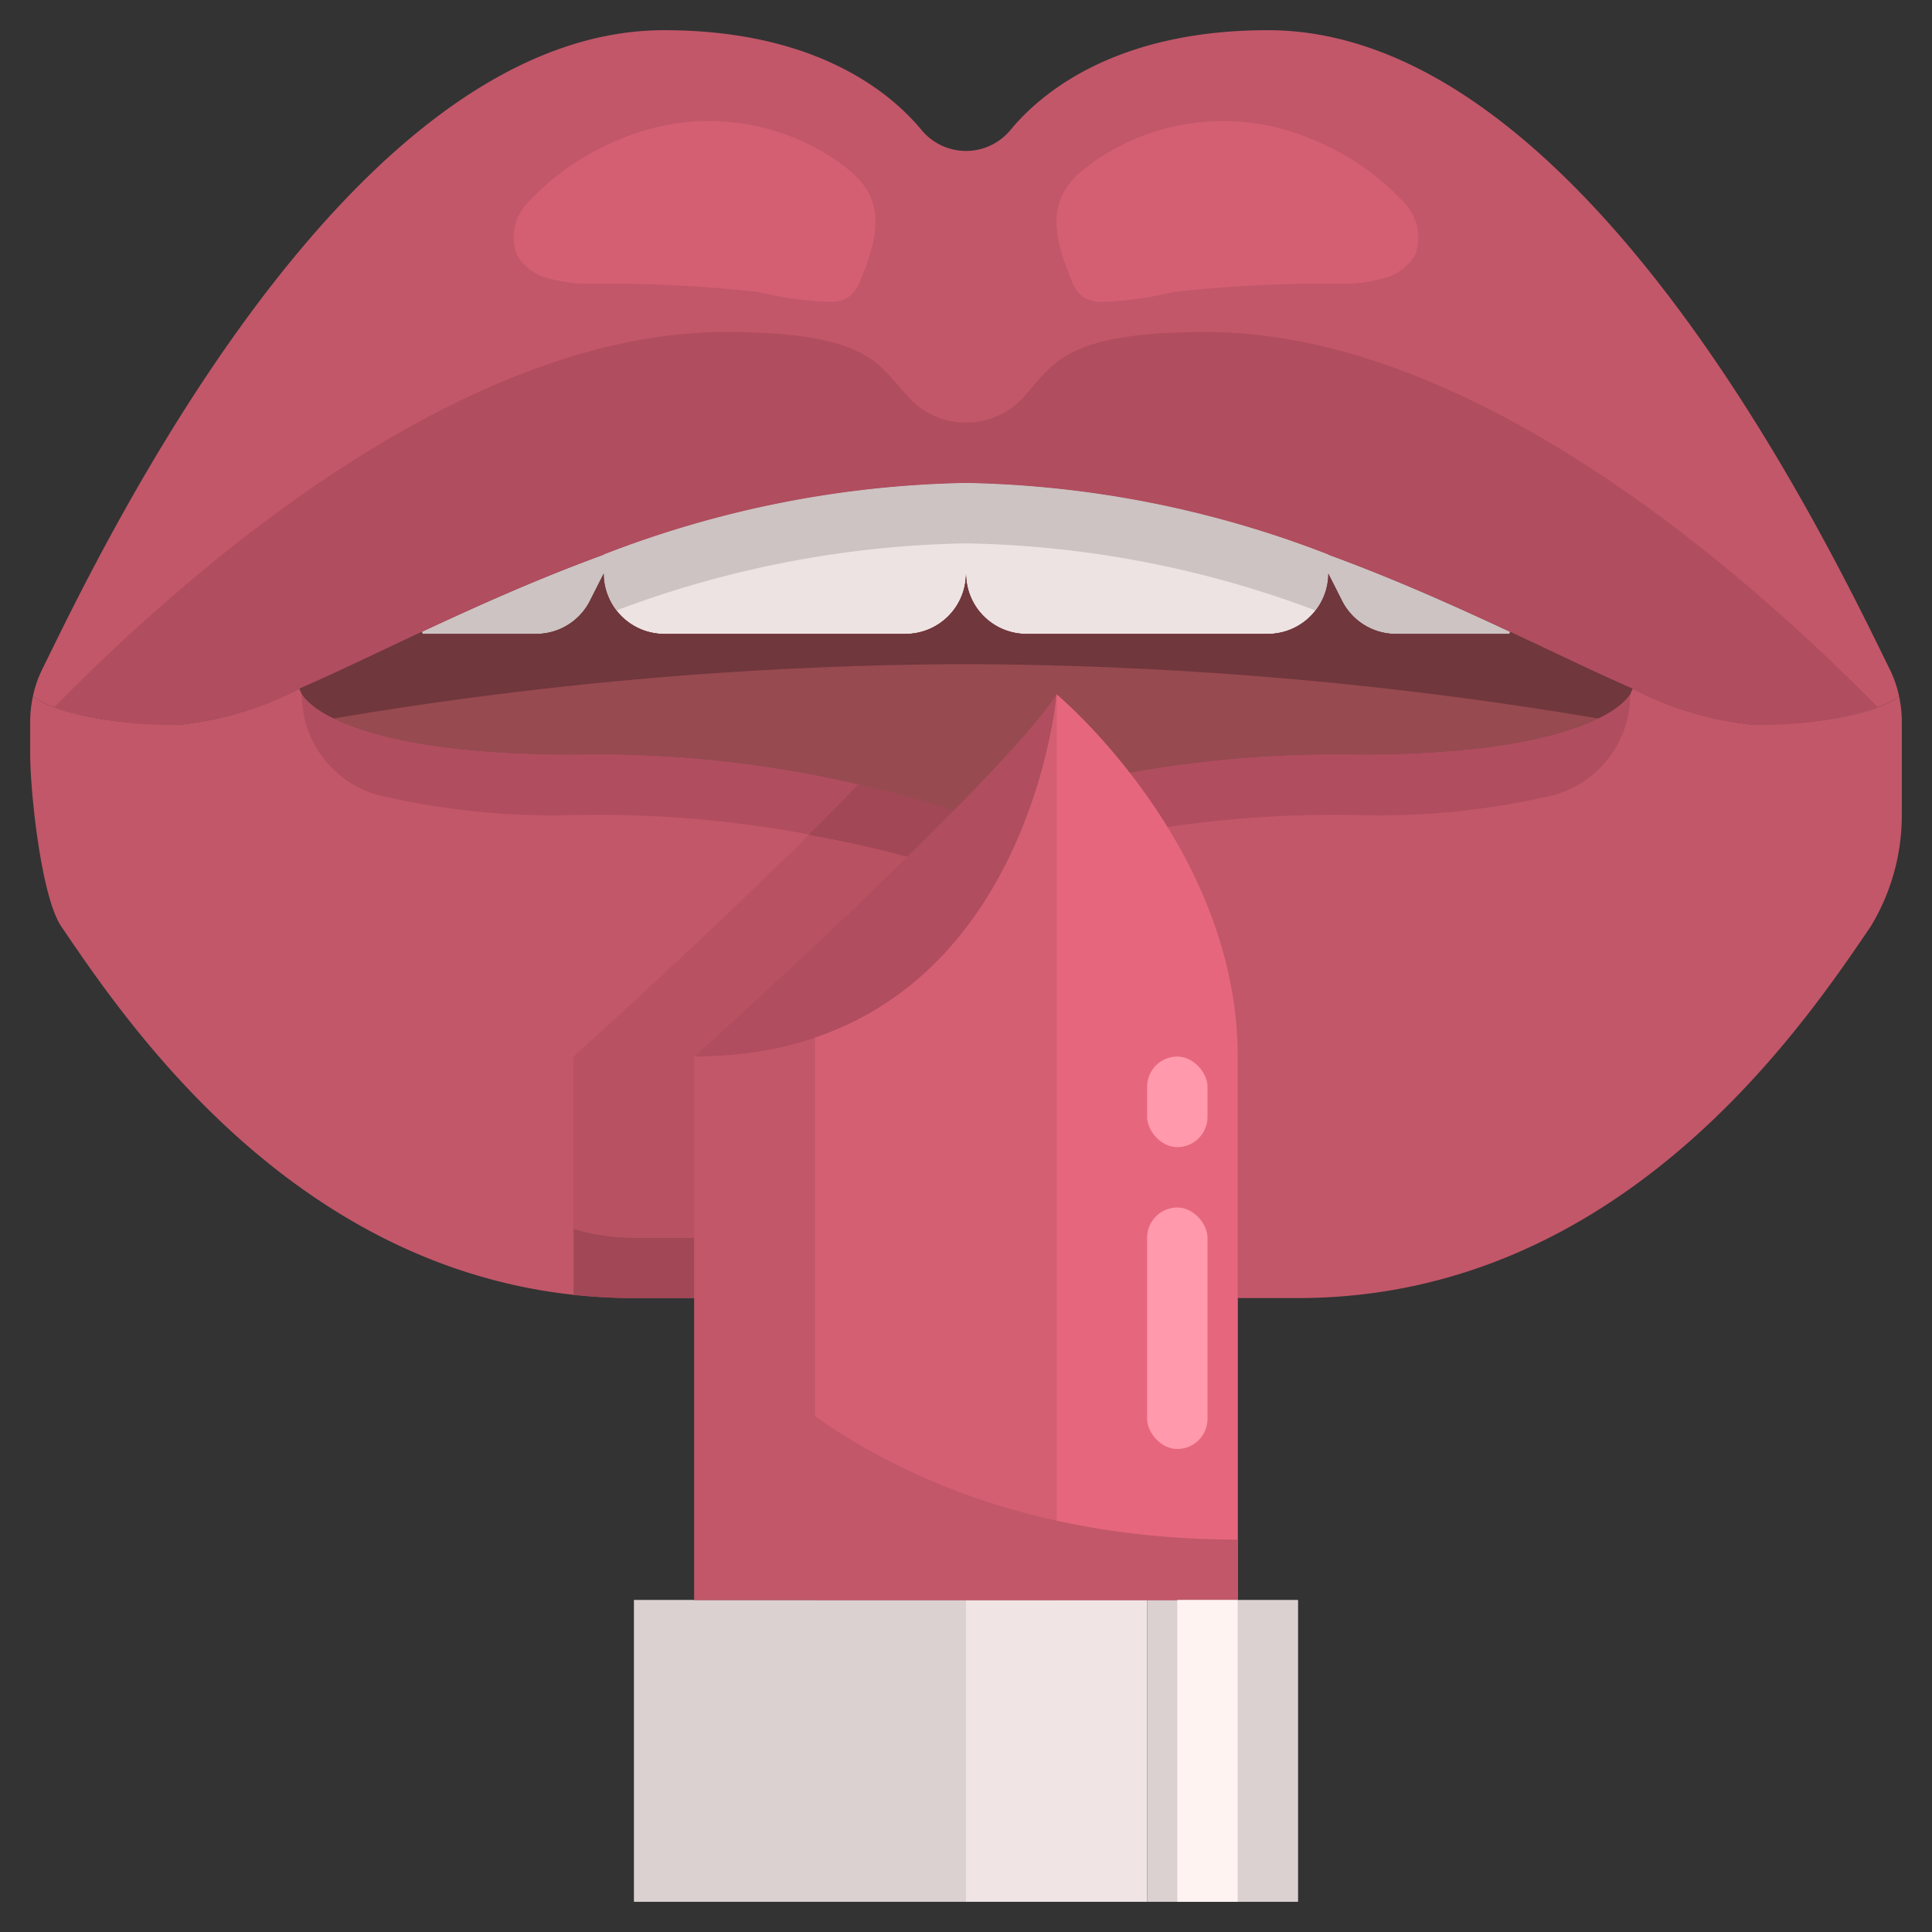 <svg height="512" viewBox="0 0 64 64" width="512" xmlns="http://www.w3.org/2000/svg"><rect x="0" y="0" width="64" height="64" fill="#333333" stroke="none"/><g id="_02-Mouth" data-name="02-Mouth"><path d="m44 18.37c2.19.8 4.21 1.71 6.03 2.56l-.03.07h-3.76a2 2 0 0 1 -1.79-1.11l-.45-.89z" fill="#ccc3c2"/><path d="m19.55 19.89a2 2 0 0 1 -1.79 1.11h-3.76l-.03-.07c1.82-.85 3.84-1.76 6.03-2.56v.63z" fill="#ccc3c2"/><path d="m20 18.37a34.823 34.823 0 0 1 12-2.37v3a2.006 2.006 0 0 1 -2 2h-8a2.006 2.006 0 0 1 -2-2z" fill="#ede3e2"/><path d="m44 19a2.006 2.006 0 0 1 -2 2h-8a2.006 2.006 0 0 1 -2-2v-3a34.823 34.823 0 0 1 12 2.37z" fill="#ede3e2"/><path d="m50.03 20.93c1.5.7 2.85 1.36 4.05 1.88l-.08.19s-1 2-9 2a38.112 38.112 0 0 0 -13 2 38.112 38.112 0 0 0 -13-2c-8 0-9-2-9-2l-.08-.19c1.2-.52 2.55-1.18 4.05-1.88l.03.07h3.76a2 2 0 0 0 1.79-1.11l.45-.89a2.006 2.006 0 0 0 2 2h8a2.006 2.006 0 0 0 2-2 2.006 2.006 0 0 0 2 2h8a2.006 2.006 0 0 0 2-2l.45.89a2 2 0 0 0 1.79 1.11h3.76z" fill="#974a50"/><path d="m1.09 23.07c.31.23 1.55.93 4.91.93a11.024 11.024 0 0 0 3.92-1.19l.08.19s1 2 9 2a38.112 38.112 0 0 1 13 2 38.112 38.112 0 0 1 13-2c8 0 9-2 9-2l.08-.19a11.024 11.024 0 0 0 3.92 1.19c3.36 0 4.6-.7 4.91-.93a4 4 0 0 1 .09.84v3.09a7.1 7.1 0 0 1 -1.03 3.69c-2.25 3.31-8.28 12.31-18.97 12.31h-22c-10.69 0-16.72-9-18.97-12.31-.67-.99-1.03-4.49-1.03-5.69v-1.09a4 4 0 0 1 .09-.84z" fill="#c25769"/><path d="m44 18.37a34.823 34.823 0 0 0 -12-2.37 34.823 34.823 0 0 0 -12 2.37c-2.19.8-4.21 1.71-6.03 2.56-1.5.7-2.85 1.36-4.05 1.88a11.024 11.024 0 0 1 -3.92 1.19c-3.36 0-4.6-.7-4.91-.93a3.719 3.719 0 0 1 .32-.92c1.88-3.82 10.08-21.15 20.59-21.15 5.15 0 7.59 2.17 8.53 3.31a1.911 1.911 0 0 0 2.94 0c.94-1.14 3.38-3.31 8.53-3.31 10.51 0 18.71 17.33 20.59 21.15a3.719 3.719 0 0 1 .32.92c-.31.23-1.55.93-4.91.93a11.024 11.024 0 0 1 -3.92-1.19c-1.2-.52-2.55-1.18-4.05-1.88-1.82-.85-3.84-1.76-6.03-2.56z" fill="#c25769"/><path d="m9.92 22.81c1.2-.52 2.55-1.18 4.05-1.88 1.82-.85 3.84-1.76 6.03-2.56a34.823 34.823 0 0 1 12-2.37 34.823 34.823 0 0 1 12 2.37c2.19.8 4.21 1.71 6.03 2.56 1.5.7 2.85 1.36 4.05 1.88a11.024 11.024 0 0 0 3.92 1.19 11.972 11.972 0 0 0 4.2-.575c-5.7-5.798-14.215-12.425-22.23-12.425-4.97 0-5.085 1.17-6.21 2.31a2.59 2.59 0 0 1 -3.52 0c-1.125-1.14-1.24-2.31-6.21-2.31-8.015 0-16.53 6.627-22.23 12.425a11.972 11.972 0 0 0 4.2.575 11.024 11.024 0 0 0 3.92-1.19z" fill="#b04d5e"/><path d="m32 16a34.823 34.823 0 0 0 -12 2.37v.63a1.978 1.978 0 0 0 .428 1.219 34.4 34.4 0 0 1 11.572-2.219z" fill="#ccc3c2"/><path d="m44 18.37a34.823 34.823 0 0 0 -12-2.37v2a34.4 34.4 0 0 1 11.572 2.219 1.978 1.978 0 0 0 .428-1.219z" fill="#ccc3c2"/><path d="m54 23 .08-.19c-1.2-.52-2.55-1.18-4.05-1.88l-.03.07h-3.76a2 2 0 0 1 -1.79-1.11l-.45-.89a2.006 2.006 0 0 1 -2 2h-8a2.006 2.006 0 0 1 -2-2 2.006 2.006 0 0 1 -2 2h-8a2.006 2.006 0 0 1 -2-2l-.45.89a2 2 0 0 1 -1.79 1.11h-3.76l-.03-.07c-1.5.7-2.85 1.36-4.05 1.88l.08.19a2.333 2.333 0 0 0 1.061.8 128.009 128.009 0 0 1 20.939-1.8 128.009 128.009 0 0 1 20.939 1.8 2.333 2.333 0 0 0 1.061-.8z" fill="#70373c"/><path d="m36.186 5.393a5.721 5.721 0 0 0 -.466.377c-1.118 1-.721 2.3-.229 3.5a1.12 1.12 0 0 0 .474.617 1.272 1.272 0 0 0 .535.113 11.708 11.708 0 0 0 2.37-.327 44.95 44.95 0 0 1 5.657-.273 5.022 5.022 0 0 0 1.343-.19 1.7 1.7 0 0 0 1.009-.769 1.664 1.664 0 0 0 -.368-1.731 8.489 8.489 0 0 0 -3.062-2.1 7.477 7.477 0 0 0 -7.263.783z" fill="#d45f73"/><path d="m27.814 5.393a5.721 5.721 0 0 1 .466.377c1.118 1 .721 2.3.229 3.5a1.12 1.12 0 0 1 -.474.617 1.272 1.272 0 0 1 -.535.113 11.708 11.708 0 0 1 -2.37-.327 44.95 44.95 0 0 0 -5.657-.273 5.022 5.022 0 0 1 -1.343-.19 1.7 1.7 0 0 1 -1.009-.769 1.664 1.664 0 0 1 .368-1.731 8.489 8.489 0 0 1 3.062-2.1 7.477 7.477 0 0 1 7.263.783z" fill="#d45f73"/><path d="m19 27a38.112 38.112 0 0 1 13 2 38.112 38.112 0 0 1 13-2 25.273 25.273 0 0 0 6.477-.663 3.446 3.446 0 0 0 2.523-3.337s-1 2-9 2a38.112 38.112 0 0 0 -13 2 38.112 38.112 0 0 0 -13-2c-8 0-9-2-9-2a3.446 3.446 0 0 0 2.523 3.337 25.273 25.273 0 0 0 6.477.663z" fill="#b04d5e"/><path d="m23 43v-2h-2a6.99 6.99 0 0 1 -2-.294v2.184a18.336 18.336 0 0 0 2 .11z" fill="#a14756"/><path d="m26.783 27.663c1.329.233 2.428.492 3.269.721.528-.516 1.045-1.031 1.539-1.532a28.774 28.774 0 0 0 -3.158-.866c-.516.538-1.072 1.102-1.65 1.677z" fill="#a14756"/><path d="m30.052 28.384c-.841-.229-1.94-.488-3.269-.721-3.518 3.499-7.783 7.337-7.783 7.337v5.706a6.99 6.99 0 0 0 2 .294h2v-6s3.7-3.331 7.052-6.616z" fill="#b85162"/><path d="m32 53h6v10h-6z" fill="#f0e5e4"/><path d="m43 53v10h-5v-10h3z" fill="#dbd1d0"/><path d="m32 53v10h-11v-10h2z" fill="#dbd1d0"/><path d="m35 23.01c-.04.47-1.22 11.99-12 11.99 0 0 9.98-8.98 12-11.99z" fill="#b04d5e"/><path d="m23 35c10.78 0 11.96-11.52 12-11.99v-.01s6 5 6 12v18h-18z" fill="#c25769"/><path d="m35 23v30h6v-18c0-7-6-12-6-12z" fill="#e6677d"/><path d="m27 34.372v18.628h8v-29.99c-.034.404-.916 8.959-8 11.362z" fill="#d45f73"/><path d="m23 43s5 8 18 8v2h-18z" fill="#c25769"/><rect fill="#ff99ab" height="3" rx="1" width="2" x="38" y="35"/><rect fill="#ff99ab" height="8" rx="1" width="2" x="38" y="40"/><path d="m39 53h2v10h-2z" fill="#fff3f2"/></g></svg>